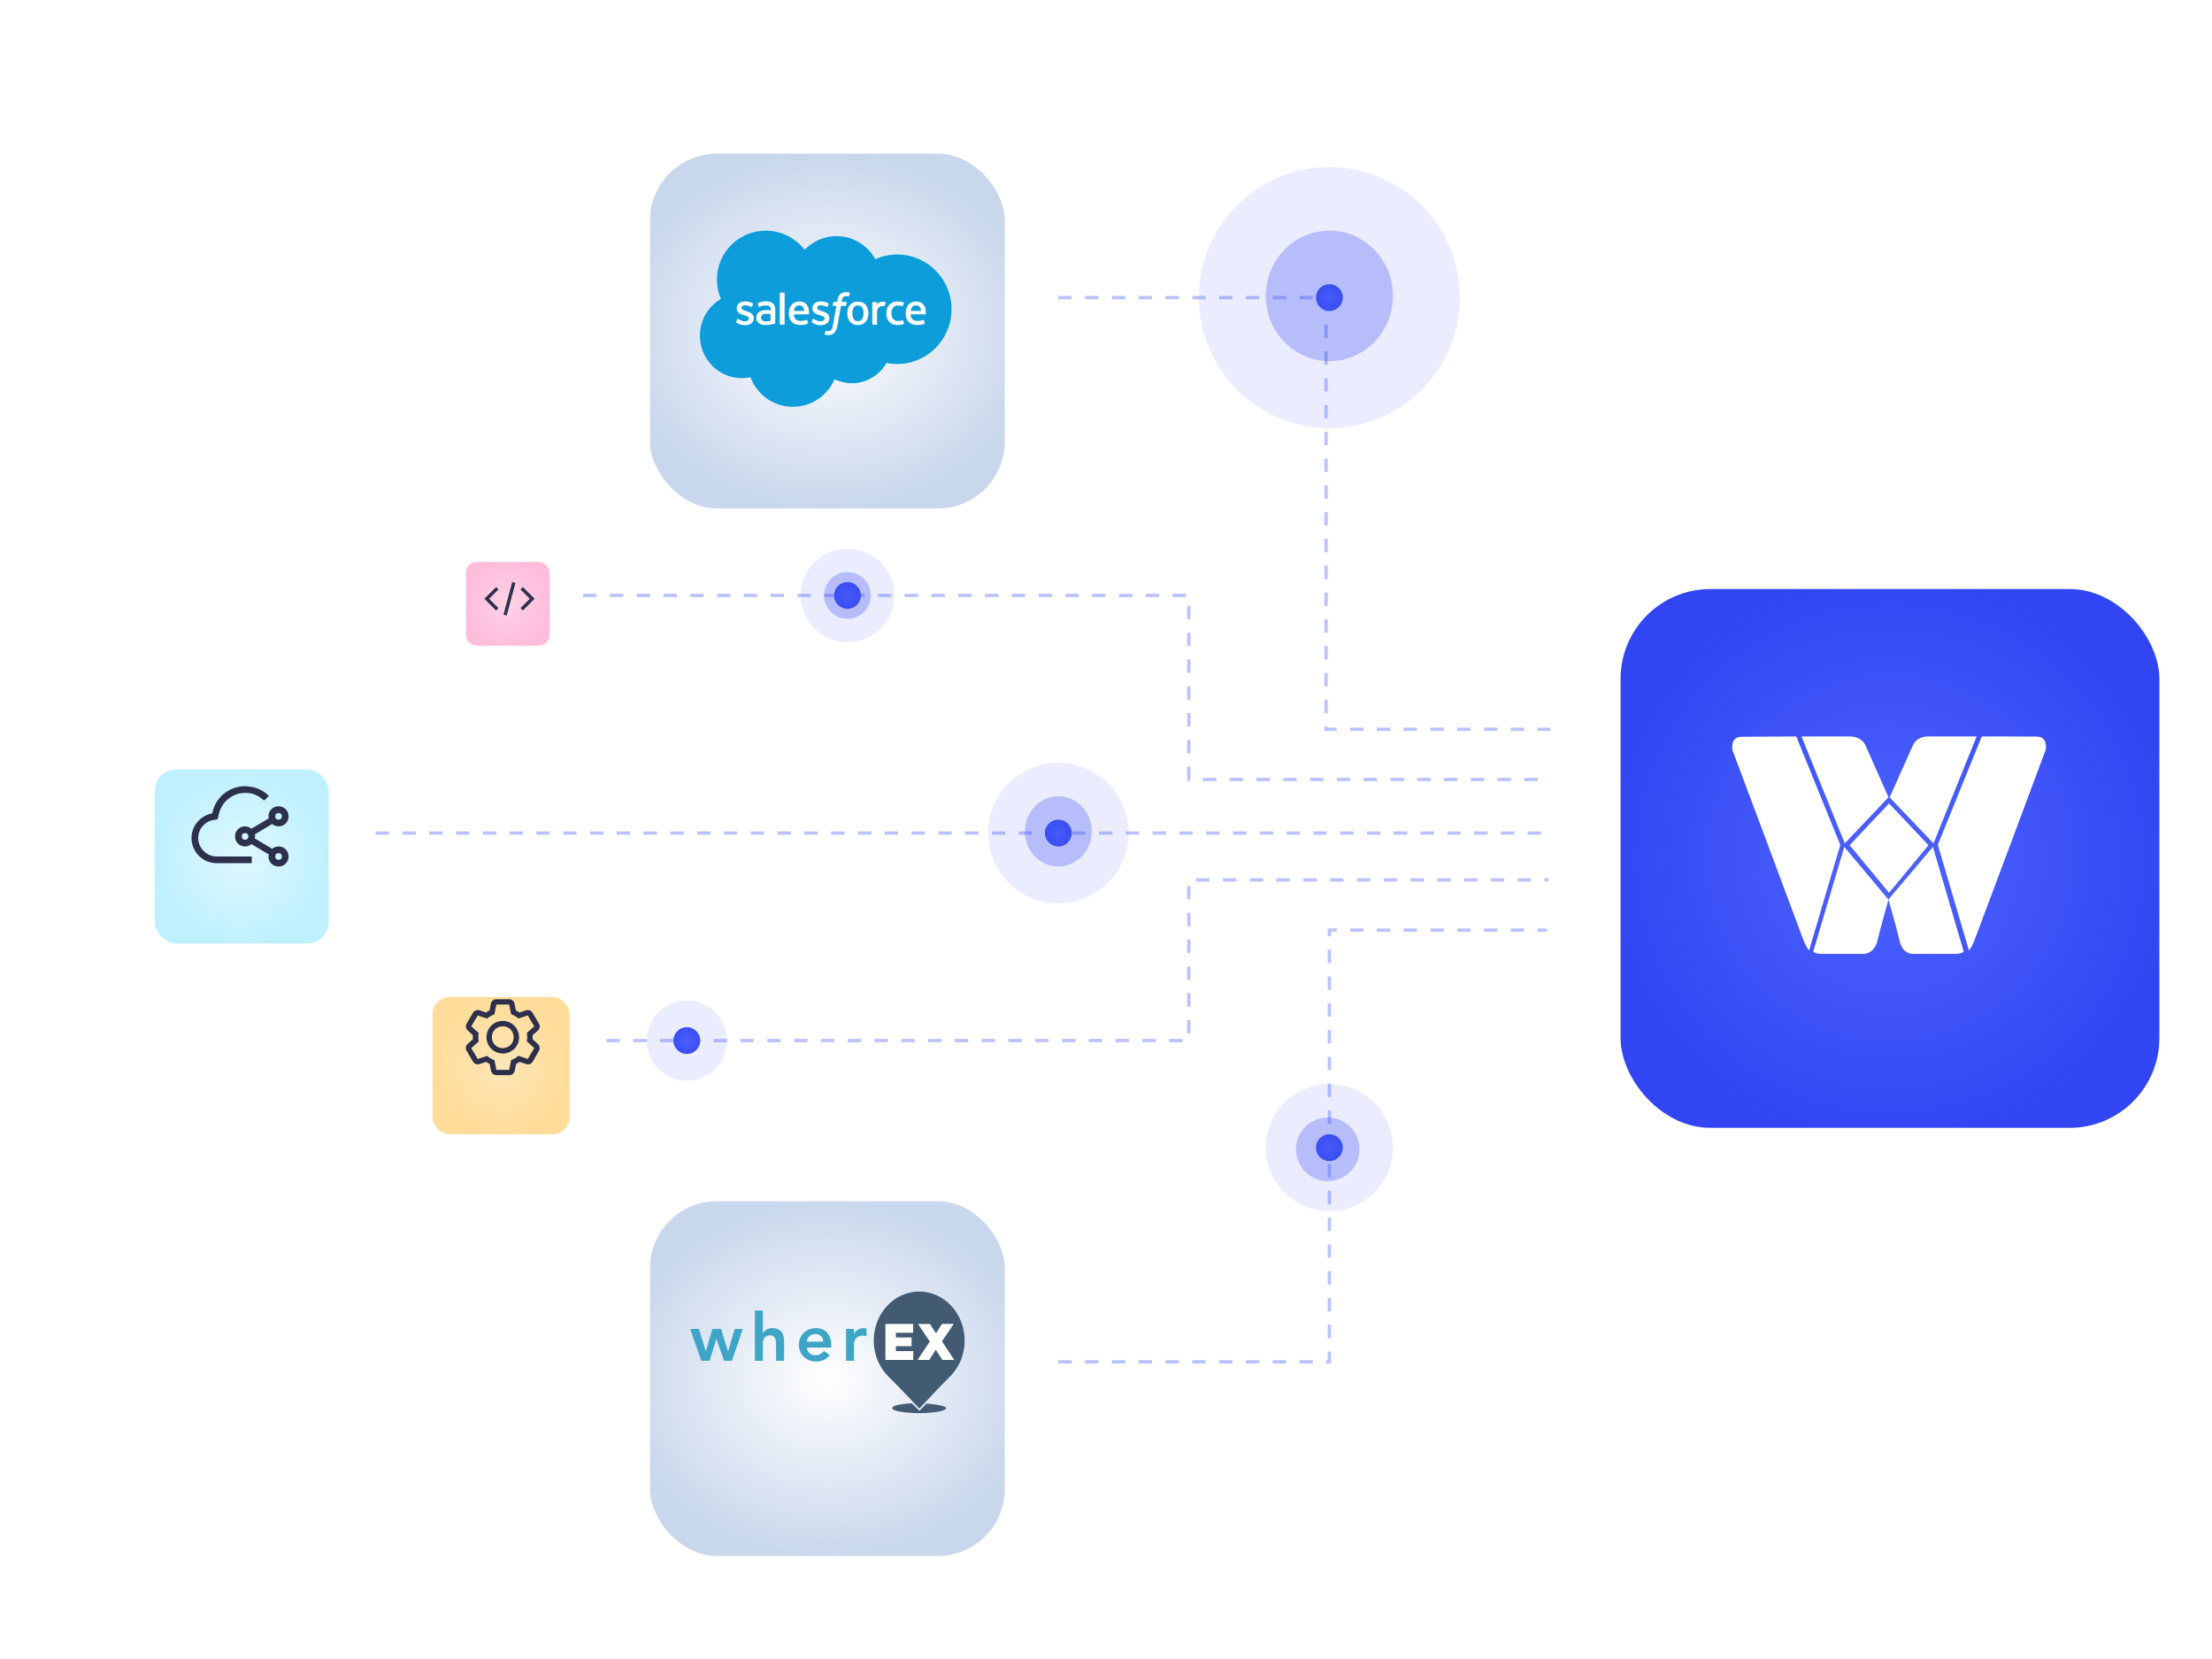 <svg width="672" height="504" viewBox="0 0 672 504" fill="none" xmlns="http://www.w3.org/2000/svg">
<g filter="url(#filter0_di_324_234)">
<rect x="197.474" y="38.552" width="107.772" height="107.772" rx="20.334" fill="url(#paint0_radial_324_234)"/>
</g>
<g filter="url(#filter1_di_324_234)">
<rect x="197.474" y="356.785" width="107.772" height="107.772" rx="20.334" fill="url(#paint1_radial_324_234)"/>
</g>
<g filter="url(#filter2_di_324_234)">
<rect x="492.323" y="170.217" width="163.692" height="163.692" rx="27.282" fill="url(#paint2_radial_324_234)"/>
</g>
<g filter="url(#filter3_d_324_234)">
<path d="M618.784 219.409C622.204 219.409 621.496 223.387 621.496 223.387C621.496 223.387 601.681 276.504 600.266 280.131C598.968 283.758 598.143 284.343 598.143 284.343L588.707 252.285L602.035 219.409C602.153 219.292 615.363 219.409 618.784 219.409Z" fill="white"/>
<path d="M545.696 219.358C545.696 219.358 532.439 219.475 529.006 219.475C525.573 219.475 526.283 223.449 526.283 223.449C526.283 223.449 546.17 276.513 547.472 280.136C548.774 283.76 549.603 284.344 549.603 284.344L559.072 252.319L545.696 219.358Z" fill="white"/>
<path d="M560.284 252.924L550.861 284.715C550.861 284.715 551.45 285.417 553.335 285.417H566.528C566.528 285.417 569.355 285.183 570.297 281.677C571.122 278.053 573.713 268.937 573.713 268.937L560.284 252.924Z" fill="white"/>
<path d="M587.211 252.924L573.713 268.877C573.713 268.877 576.318 278.027 577.147 281.663C577.976 285.299 580.817 285.417 580.817 285.417H594.079C595.973 285.417 596.565 284.713 596.565 284.713L587.211 252.924Z" fill="white"/>
<path d="M561.851 219.357H547.29L560.442 251.85L573.712 237.824L566.666 221.928C566.666 222.045 565.727 219.357 561.851 219.357Z" fill="white"/>
<path d="M600.493 219.357H585.866C582.092 219.357 581.148 222.036 581.148 222.036L574.071 237.875L587.4 251.85L600.493 219.357Z" fill="white"/>
<path d="M573.889 239.718L561.927 252.405L573.889 266.855L585.851 252.405L573.889 239.718Z" fill="white"/>
</g>
<g filter="url(#filter4_d_324_234)">
<path d="M244.432 71.819C246.905 69.262 250.332 67.661 254.125 67.661C259.182 67.661 263.565 70.47 265.925 74.656C267.976 73.757 270.223 73.251 272.583 73.251C281.686 73.251 289.074 80.696 289.074 89.883C289.074 99.07 281.686 106.515 272.583 106.515C271.459 106.515 270.392 106.403 269.324 106.178C267.273 109.858 263.312 112.359 258.817 112.359C256.934 112.359 255.136 111.909 253.535 111.151C251.428 116.067 246.568 119.523 240.893 119.523C234.965 119.523 229.936 115.786 227.997 110.533C227.154 110.701 226.283 110.814 225.384 110.814C218.333 110.814 212.63 105.026 212.63 97.918C212.63 93.142 215.186 88.984 219.007 86.737C218.22 84.939 217.799 82.944 217.799 80.837C217.799 72.633 224.457 66.003 232.661 66.003C237.437 66.003 241.707 68.279 244.432 71.819Z" fill="#0D9DDA"/>
<path d="M223.671 93.761C223.614 93.873 223.699 93.901 223.699 93.93C223.839 94.042 223.98 94.098 224.148 94.182C224.935 94.604 225.665 94.716 226.424 94.716C227.997 94.716 228.981 93.873 228.981 92.553V92.525C228.981 91.289 227.885 90.839 226.845 90.502L226.705 90.446C225.918 90.193 225.244 89.968 225.244 89.463V89.434C225.244 88.985 225.637 88.676 226.255 88.676C226.93 88.676 227.744 88.901 228.25 89.181C228.25 89.181 228.391 89.266 228.447 89.125C228.475 89.041 228.728 88.339 228.756 88.254C228.784 88.17 228.728 88.114 228.671 88.086C228.082 87.721 227.267 87.496 226.424 87.496H226.255C224.823 87.496 223.811 88.367 223.811 89.603V89.631C223.811 90.951 224.907 91.373 225.946 91.654L226.115 91.71C226.873 91.935 227.52 92.131 227.52 92.665V92.693C227.52 93.171 227.098 93.536 226.424 93.536C226.171 93.536 225.328 93.536 224.401 92.946C224.289 92.89 224.233 92.834 224.148 92.778C224.092 92.749 223.98 92.693 223.952 92.862L223.671 93.761Z" fill="white"/>
<path d="M246.652 93.761C246.596 93.873 246.68 93.901 246.68 93.93C246.821 94.042 246.961 94.098 247.13 94.182C247.916 94.604 248.647 94.716 249.405 94.716C250.979 94.716 251.962 93.873 251.962 92.553V92.525C251.962 91.289 250.866 90.839 249.827 90.502L249.686 90.446C248.9 90.193 248.225 89.968 248.225 89.463V89.434C248.225 88.985 248.619 88.676 249.237 88.676C249.911 88.676 250.726 88.901 251.232 89.181C251.232 89.181 251.372 89.266 251.428 89.125C251.456 89.041 251.709 88.339 251.737 88.254C251.765 88.17 251.709 88.114 251.653 88.086C251.063 87.721 250.248 87.496 249.405 87.496H249.237C247.804 87.496 246.793 88.367 246.793 89.603V89.631C246.793 90.951 247.888 91.373 248.928 91.654L249.096 91.71C249.855 91.935 250.501 92.131 250.501 92.665V92.693C250.501 93.171 250.08 93.536 249.405 93.536C249.153 93.536 248.31 93.536 247.383 92.946C247.27 92.89 247.214 92.834 247.13 92.778C247.102 92.749 246.961 92.721 246.933 92.862L246.652 93.761Z" fill="white"/>
<path d="M263.621 89.715C263.48 89.294 263.284 88.9 263.031 88.591C262.75 88.282 262.413 88.001 262.019 87.833C261.626 87.636 261.148 87.552 260.615 87.552C260.081 87.552 259.603 87.636 259.21 87.833C258.817 88.029 258.479 88.282 258.199 88.591C257.946 88.9 257.721 89.294 257.609 89.715C257.468 90.137 257.412 90.614 257.412 91.12C257.412 91.626 257.468 92.103 257.609 92.525C257.749 92.946 257.946 93.339 258.199 93.648C258.479 93.957 258.817 94.238 259.21 94.407C259.603 94.576 260.081 94.688 260.615 94.688C261.148 94.688 261.626 94.604 262.019 94.407C262.413 94.238 262.75 93.957 263.031 93.648C263.284 93.339 263.508 92.946 263.621 92.525C263.761 92.103 263.817 91.626 263.817 91.12C263.817 90.614 263.761 90.137 263.621 89.715ZM262.328 91.12C262.328 91.878 262.188 92.468 261.907 92.89C261.626 93.311 261.205 93.508 260.643 93.508C260.053 93.508 259.659 93.311 259.378 92.89C259.098 92.468 258.957 91.878 258.957 91.12C258.957 90.361 259.098 89.771 259.378 89.35C259.659 88.928 260.053 88.732 260.643 88.732C261.233 88.732 261.654 88.928 261.907 89.35C262.188 89.771 262.328 90.361 262.328 91.12Z" fill="white"/>
<path fill-rule="evenodd" clip-rule="evenodd" d="M274.38 93.312C274.324 93.171 274.211 93.228 274.211 93.228C274.015 93.312 273.818 93.368 273.593 93.396C273.369 93.424 273.144 93.452 272.863 93.452C272.217 93.452 271.739 93.256 271.374 92.89C271.009 92.525 270.812 91.907 270.812 91.092C270.812 90.362 270.981 89.8 271.318 89.379C271.627 88.957 272.132 88.733 272.779 88.733C273.312 88.733 273.734 88.789 274.155 88.929C274.155 88.929 274.268 88.985 274.296 88.845C274.408 88.536 274.492 88.311 274.605 87.946C274.633 87.834 274.549 87.805 274.52 87.805C274.352 87.749 273.959 87.637 273.65 87.581C273.369 87.524 273.031 87.524 272.666 87.524C272.104 87.524 271.627 87.609 271.205 87.805C270.784 88.002 270.419 88.255 270.138 88.564C269.857 88.873 269.632 89.266 269.492 89.688C269.351 90.109 269.267 90.587 269.267 91.092C269.267 92.188 269.548 93.059 270.138 93.705C270.728 94.351 271.599 94.689 272.722 94.689C273.397 94.689 274.071 94.548 274.577 94.351C274.577 94.351 274.661 94.295 274.633 94.183L274.38 93.312Z" fill="white"/>
<path fill-rule="evenodd" clip-rule="evenodd" d="M281.067 89.463C280.955 89.041 280.674 88.62 280.505 88.423C280.224 88.114 279.943 87.89 279.662 87.777C279.297 87.609 278.876 87.524 278.398 87.524C277.836 87.524 277.331 87.609 276.937 87.805C276.516 88.002 276.179 88.255 275.926 88.592C275.645 88.929 275.448 89.294 275.336 89.744C275.195 90.193 275.139 90.643 275.139 91.149C275.139 91.654 275.195 92.132 275.336 92.553C275.476 92.975 275.673 93.368 275.982 93.677C276.263 93.986 276.656 94.239 277.106 94.407C277.555 94.576 278.089 94.66 278.707 94.66C279.999 94.66 280.674 94.379 280.927 94.211C280.983 94.183 281.011 94.127 280.955 93.986L280.674 93.171C280.618 93.059 280.505 93.087 280.505 93.087C280.196 93.2 279.747 93.424 278.679 93.424C278.005 93.424 277.471 93.228 277.162 92.89C276.825 92.553 276.684 92.076 276.656 91.43H281.095C281.095 91.43 281.208 91.43 281.236 91.317C281.208 91.317 281.348 90.474 281.067 89.463ZM276.656 90.39C276.712 89.969 276.825 89.632 277.021 89.35C277.302 88.929 277.696 88.704 278.286 88.704C278.876 88.704 279.241 88.929 279.522 89.35C279.719 89.632 279.775 89.997 279.803 90.39H276.656Z" fill="white"/>
<path fill-rule="evenodd" clip-rule="evenodd" d="M245.584 89.463C245.472 89.041 245.191 88.62 245.022 88.423C244.741 88.114 244.46 87.89 244.179 87.777C243.814 87.609 243.393 87.524 242.915 87.524C242.353 87.524 241.848 87.609 241.454 87.805C241.033 88.002 240.696 88.255 240.443 88.592C240.162 88.929 239.965 89.294 239.853 89.744C239.712 90.193 239.656 90.643 239.656 91.149C239.656 91.654 239.712 92.132 239.853 92.553C239.993 92.975 240.19 93.368 240.499 93.677C240.78 93.986 241.173 94.239 241.623 94.407C242.072 94.576 242.606 94.66 243.224 94.66C244.517 94.66 245.191 94.379 245.444 94.211C245.5 94.183 245.528 94.127 245.472 93.986L245.191 93.171C245.135 93.059 245.022 93.087 245.022 93.087C244.713 93.2 244.264 93.424 243.196 93.424C242.522 93.424 241.988 93.228 241.679 92.89C241.342 92.553 241.201 92.076 241.173 91.43H245.612C245.612 91.43 245.725 91.43 245.753 91.317C245.725 91.317 245.865 90.474 245.584 89.463ZM241.173 90.39C241.23 89.969 241.342 89.632 241.539 89.35C241.82 88.929 242.213 88.704 242.803 88.704C243.393 88.704 243.758 88.929 244.039 89.35C244.208 89.632 244.292 89.997 244.32 90.39H241.173Z" fill="white"/>
<path d="M233.363 90.165C233.195 90.165 232.942 90.137 232.661 90.137C232.267 90.137 231.902 90.193 231.565 90.277C231.228 90.362 230.919 90.502 230.638 90.699C230.357 90.895 230.16 91.148 229.992 91.429C229.823 91.71 229.767 92.075 229.767 92.441C229.767 92.834 229.823 93.171 229.964 93.452C230.104 93.733 230.301 93.958 230.554 94.154C230.807 94.323 231.116 94.463 231.453 94.548C231.79 94.632 232.183 94.66 232.633 94.66C233.082 94.66 233.532 94.632 233.981 94.548C234.403 94.463 234.936 94.379 235.105 94.323C235.245 94.295 235.414 94.239 235.414 94.239C235.526 94.21 235.526 94.098 235.526 94.098V90.053C235.526 89.154 235.302 88.507 234.824 88.086C234.346 87.693 233.672 87.468 232.801 87.468C232.464 87.468 231.93 87.524 231.621 87.58C231.621 87.58 230.666 87.777 230.245 88.086C230.245 88.086 230.16 88.142 230.217 88.254L230.526 89.097C230.554 89.21 230.666 89.182 230.666 89.182C230.666 89.182 230.694 89.182 230.75 89.154C231.593 88.704 232.689 88.704 232.689 88.704C233.167 88.704 233.532 88.788 233.785 88.985C234.037 89.182 234.15 89.463 234.15 90.053V90.249C233.7 90.221 233.363 90.165 233.363 90.165ZM231.593 93.283C231.425 93.143 231.397 93.115 231.34 93.031C231.256 92.89 231.2 92.694 231.2 92.441C231.2 92.047 231.34 91.766 231.593 91.57C231.593 91.57 231.987 91.233 232.886 91.261C233.532 91.261 234.094 91.373 234.094 91.373V93.396C234.094 93.396 233.532 93.508 232.886 93.564C231.987 93.593 231.593 93.283 231.593 93.283Z" fill="white"/>
<path fill-rule="evenodd" clip-rule="evenodd" d="M269.099 87.889C269.127 87.776 269.071 87.748 269.043 87.72C268.959 87.692 268.594 87.608 268.313 87.608C267.751 87.58 267.442 87.664 267.161 87.805C266.88 87.917 266.571 88.142 266.402 88.366V87.833C266.402 87.748 266.346 87.692 266.262 87.692H265.138C265.054 87.692 264.998 87.748 264.998 87.833V94.435C264.998 94.519 265.054 94.575 265.138 94.575H266.29C266.374 94.575 266.43 94.519 266.43 94.435V91.12C266.43 90.67 266.487 90.221 266.571 89.968C266.655 89.687 266.796 89.462 266.964 89.322C267.133 89.153 267.301 89.041 267.498 88.984C267.695 88.928 267.919 88.9 268.088 88.9C268.313 88.9 268.566 88.956 268.566 88.956C268.65 88.956 268.706 88.9 268.734 88.844C268.846 88.619 269.071 88.001 269.099 87.889Z" fill="white"/>
<path fill-rule="evenodd" clip-rule="evenodd" d="M258.17 84.828C258.03 84.771 257.889 84.743 257.721 84.715C257.552 84.687 257.355 84.659 257.131 84.659C256.316 84.659 255.698 84.884 255.248 85.333C254.799 85.783 254.518 86.457 254.349 87.356L254.293 87.665H253.282C253.282 87.665 253.169 87.665 253.141 87.806L252.973 88.733C252.973 88.817 253.001 88.873 253.113 88.873H254.096L253.113 94.408C253.029 94.857 252.944 95.222 252.86 95.504C252.776 95.784 252.664 95.981 252.551 96.122C252.439 96.262 252.326 96.374 252.158 96.431C252.017 96.487 251.821 96.515 251.624 96.515C251.512 96.515 251.371 96.487 251.259 96.487C251.146 96.459 251.09 96.431 251.006 96.403C251.006 96.403 250.894 96.346 250.837 96.487C250.809 96.571 250.528 97.302 250.5 97.386C250.472 97.47 250.5 97.554 250.556 97.554C250.697 97.611 250.781 97.639 250.95 97.667C251.203 97.723 251.399 97.723 251.596 97.723C252.017 97.723 252.383 97.667 252.692 97.554C253.001 97.442 253.282 97.245 253.506 96.993C253.759 96.712 253.928 96.403 254.068 96.009C254.209 95.616 254.349 95.11 254.462 94.52L255.473 88.873H256.934C256.934 88.873 257.046 88.873 257.074 88.733L257.243 87.806C257.243 87.721 257.215 87.665 257.102 87.665H255.698C255.698 87.637 255.782 87.131 255.922 86.654C255.979 86.457 256.119 86.288 256.232 86.176C256.344 86.064 256.456 85.98 256.597 85.951C256.737 85.895 256.906 85.895 257.074 85.895C257.215 85.895 257.327 85.923 257.44 85.923C257.58 85.951 257.636 85.98 257.664 85.98C257.805 86.036 257.833 85.98 257.861 85.923L258.198 84.996C258.282 84.884 258.198 84.856 258.17 84.828Z" fill="white"/>
<path fill-rule="evenodd" clip-rule="evenodd" d="M238.365 94.408C238.365 94.493 238.309 94.549 238.224 94.549H237.044C236.96 94.549 236.904 94.493 236.904 94.408V84.969C236.904 84.884 236.96 84.828 237.044 84.828H238.224C238.309 84.828 238.365 84.884 238.365 84.969V94.408Z" fill="white"/>
</g>
<g clip-path="url(#clip0_324_234)">
<path d="M288.688 399.616C289.118 400.15 291.269 403.458 291.699 404.525C292.13 405.592 290.194 414.875 289.226 415.409C288.258 415.942 272.663 418.076 271.587 416.9C270.512 415.723 267.717 412.314 267.506 411.674C267.295 411.033 266.43 401.964 268.259 400.897C270.087 399.83 270.087 398.656 273.743 398.549C277.398 398.443 288.688 399.616 288.688 399.616Z" fill="white"/>
<path d="M209.675 403.717H212.307L214.412 410.496H214.452L216.416 403.717H219.048L221.155 410.496H221.195L223.225 403.717H225.669L222.368 413.401H219.96L217.651 406.783H217.611L215.566 413.401H213.051L209.675 403.717Z" fill="#3FA5C7"/>
<path d="M231.762 405.068H231.803C232.032 404.62 232.378 404.241 232.804 403.969C233.283 403.64 233.901 403.475 234.657 403.475C235.224 403.459 235.788 403.569 236.306 403.798C236.734 403.994 237.111 404.283 237.41 404.644C237.697 405.001 237.904 405.414 238.018 405.856C238.141 406.323 238.202 406.804 238.201 407.287V413.4H235.77V408.499C235.77 408.23 235.757 407.93 235.73 407.6C235.705 407.282 235.634 406.969 235.517 406.672C235.405 406.389 235.22 406.141 234.981 405.951C234.694 405.743 234.344 405.64 233.989 405.659C233.637 405.648 233.287 405.717 232.967 405.861C232.699 405.989 232.463 406.175 232.278 406.406C232.094 406.639 231.96 406.906 231.884 407.192C231.802 407.494 231.761 407.807 231.762 408.12V413.406H229.333V398.149H231.762V405.068Z" fill="#3FA5C7"/>
<path d="M245.123 409.406C245.204 410.133 245.488 410.698 245.974 411.101C246.468 411.507 247.094 411.722 247.735 411.706C248.27 411.724 248.799 411.595 249.264 411.333C249.676 411.084 250.042 410.767 250.346 410.395L252.088 411.706C251.589 412.353 250.934 412.866 250.184 413.198C249.487 413.494 248.737 413.645 247.978 413.643C247.273 413.647 246.573 413.524 245.913 413.28C245.288 413.055 244.717 412.706 244.235 412.253C243.752 411.8 243.369 411.253 243.109 410.647C242.556 409.309 242.556 407.809 243.109 406.471C243.369 405.864 243.752 405.318 244.234 404.864C244.716 404.411 245.288 404.062 245.913 403.838C246.573 403.593 247.273 403.47 247.978 403.475C248.614 403.467 249.244 403.587 249.831 403.828C250.38 404.055 250.872 404.402 251.268 404.843C251.687 405.323 252.003 405.882 252.198 406.486C252.433 407.213 252.547 407.973 252.534 408.736V409.402L245.123 409.406ZM250.103 407.591C250.09 406.878 249.868 406.316 249.435 405.906C249.003 405.495 248.403 405.29 247.633 405.29C246.904 405.29 246.327 405.499 245.903 405.915C245.46 406.371 245.185 406.961 245.123 407.591H250.103Z" fill="#3FA5C7"/>
<path d="M257.029 403.717H259.458V405.25H259.498C259.746 404.711 260.147 404.255 260.652 403.939C261.17 403.625 261.767 403.464 262.373 403.475C262.519 403.475 262.665 403.488 262.809 403.515C262.949 403.543 263.095 403.576 263.243 403.616V405.951C263.041 405.897 262.843 405.853 262.647 405.813C262.457 405.78 262.264 405.762 262.07 405.762C261.503 405.762 261.047 405.866 260.703 406.075C260.391 406.255 260.122 406.499 259.913 406.791C259.739 407.04 259.613 407.319 259.543 407.615C259.493 407.813 259.462 408.016 259.452 408.22V413.405H257.029V403.717Z" fill="#3FA5C7"/>
<path d="M287.431 427.787C287.404 428.619 283.768 429.299 279.248 429.299C274.728 429.299 271.006 428.62 271.066 427.787C271.156 426.504 277.063 426.328 277.063 426.328L279.309 428.594L281.523 426.407C281.523 426.407 287.461 426.855 287.431 427.787Z" fill="#425A72"/>
<path d="M279.248 392.37C271.628 392.37 265.449 399.033 265.449 407.254C265.449 411.665 267.229 415.629 270.059 418.355C272.499 420.711 279.312 427.911 279.312 427.911C279.312 427.911 286.001 420.704 288.442 418.355C291.269 415.629 293.051 411.665 293.051 407.254C293.046 399.033 286.869 392.37 279.248 392.37ZM277.447 413.145H268.994V402.209H277.413V404.888H272.165V406.326H276.932V408.977H272.165V410.462H277.447V413.145ZM286.3 413.145L284.289 410.047L282.293 413.145H278.735L282.469 407.555L278.896 402.209H282.518L284.353 405.064L286.169 402.205H289.744L286.169 407.491L289.904 413.145H286.3Z" fill="#425A72"/>
</g>
<path d="M321.514 90.404H402.852V221.561H470.972" stroke="#BBC2FF" stroke-width="1.017" stroke-dasharray="4.07 4.07"/>
<path d="M177.14 180.892H361.166V236.812H470.972" stroke="#BBC2FF" stroke-width="1.017" stroke-dasharray="4.07 4.07"/>
<path d="M184.257 316.116H361.166V267.313H470.463" stroke="#BBC2FF" stroke-width="1.017" stroke-dasharray="4.07 4.07"/>
<path d="M114.103 253.079H470.463" stroke="#BBC2FF" stroke-width="1.017" stroke-dasharray="4.07 4.07"/>
<path d="M321.514 413.721H403.868V282.564H469.955" stroke="#BBC2FF" stroke-width="1.017" stroke-dasharray="4.07 4.07"/>
<g filter="url(#filter5_d_324_234)">
<rect x="141.555" y="168.692" width="25.418" height="25.418" rx="3.177" fill="url(#paint3_radial_324_234)"/>
</g>
<g filter="url(#filter6_di_324_234)">
<rect x="47" y="225.628" width="52.869" height="52.869" rx="6.609" fill="url(#paint4_radial_324_234)"/>
</g>
<g filter="url(#filter7_di_324_234)">
<rect x="131.388" y="294.765" width="41.685" height="41.685" rx="5.211" fill="url(#paint5_radial_324_234)"/>
</g>
<path d="M84.618 257.146C83.906 257.146 83.195 257.451 82.686 257.858L77.4 254.706C77.4 254.503 77.501 254.299 77.501 254.096C77.501 253.893 77.501 253.689 77.4 253.486L82.686 250.334C83.195 250.741 83.906 251.046 84.618 251.046C86.347 251.046 87.668 249.724 87.668 247.996C87.668 246.267 86.347 244.946 84.618 244.946C82.89 244.946 81.568 246.267 81.568 247.996C81.568 248.199 81.568 248.402 81.67 248.606L76.383 251.758C75.874 251.351 75.163 251.046 74.451 251.046C72.723 251.046 71.401 252.368 71.401 254.096C71.401 255.824 72.723 257.146 74.451 257.146C75.163 257.146 75.874 256.841 76.383 256.434L81.67 259.586C81.67 259.79 81.568 259.993 81.568 260.196C81.568 261.925 82.89 263.246 84.618 263.246C86.347 263.246 87.668 261.925 87.668 260.196C87.668 258.468 86.347 257.146 84.618 257.146ZM84.618 246.979C85.228 246.979 85.635 247.386 85.635 247.996C85.635 248.606 85.228 249.012 84.618 249.012C84.008 249.012 83.602 248.606 83.602 247.996C83.602 247.386 84.008 246.979 84.618 246.979ZM74.451 255.113C73.841 255.113 73.434 254.706 73.434 254.096C73.434 253.486 73.841 253.079 74.451 253.079C75.061 253.079 75.468 253.486 75.468 254.096C75.468 254.706 75.061 255.113 74.451 255.113ZM84.618 261.213C84.008 261.213 83.602 260.806 83.602 260.196C83.602 259.586 84.008 259.18 84.618 259.18C85.228 259.18 85.635 259.586 85.635 260.196C85.635 260.806 85.228 261.213 84.618 261.213Z" fill="#2D304C"/>
<path d="M76.485 260.196H65.809C62.759 260.196 60.218 257.655 60.218 254.604C60.218 251.859 62.149 249.623 64.793 249.114L66.115 248.911L66.419 247.589C67.233 243.624 70.588 240.879 74.452 240.879C74.96 240.879 75.468 240.879 75.977 240.98C77.603 241.285 79.027 242.099 80.247 243.217L81.67 241.794C80.247 240.37 78.417 239.354 76.383 239.049C75.773 238.947 75.062 238.845 74.452 238.845C69.673 238.845 65.403 242.201 64.488 247.081C60.828 247.792 58.184 250.944 58.184 254.604C58.184 258.773 61.539 262.23 65.809 262.23H76.485V260.196Z" fill="#2D304C"/>
<g clip-path="url(#clip1_324_234)">
<path d="M162.397 181.909L158.839 185.467L158.122 184.751L160.959 181.909L158.122 179.067L158.839 178.35L162.397 181.909Z" fill="#2D304C"/>
<path d="M147.146 181.909L150.705 178.35L151.422 179.067L148.585 181.909L151.422 184.751L150.705 185.467L147.146 181.909Z" fill="#2D304C"/>
<path d="M155.605 176.826L152.952 186.73L153.934 186.993L156.588 177.089L155.605 176.826Z" fill="#2D304C"/>
</g>
<g clip-path="url(#clip2_324_234)">
<path d="M161.825 315.727C161.825 315.521 161.825 315.314 161.825 315.099C161.825 314.884 161.825 314.678 161.825 314.463L163.412 313.075C163.704 312.818 163.896 312.465 163.953 312.079C164.011 311.694 163.93 311.301 163.725 310.969L161.776 307.664C161.631 307.414 161.423 307.205 161.172 307.06C160.921 306.915 160.636 306.839 160.347 306.838C160.167 306.837 159.989 306.865 159.818 306.921L157.811 307.598C157.464 307.368 157.103 307.161 156.729 306.979L156.307 304.897C156.232 304.517 156.025 304.175 155.723 303.932C155.421 303.689 155.043 303.56 154.655 303.567H150.789C150.401 303.56 150.023 303.689 149.721 303.932C149.419 304.175 149.212 304.517 149.137 304.897L148.716 306.979C148.339 307.161 147.974 307.368 147.625 307.598L145.659 306.888C145.487 306.843 145.308 306.826 145.13 306.838C144.841 306.839 144.556 306.915 144.305 307.06C144.054 307.205 143.846 307.414 143.701 307.664L141.752 310.969C141.559 311.3 141.487 311.688 141.549 312.066C141.611 312.445 141.802 312.79 142.09 313.042L143.652 314.471C143.652 314.678 143.652 314.884 143.652 315.099C143.652 315.314 143.652 315.521 143.652 315.735L142.09 317.123C141.794 317.378 141.597 317.729 141.535 318.114C141.473 318.5 141.55 318.895 141.752 319.23L143.701 322.534C143.846 322.785 144.054 322.993 144.305 323.138C144.556 323.283 144.841 323.36 145.13 323.36C145.31 323.361 145.488 323.334 145.659 323.277L147.666 322.6C148.013 322.83 148.374 323.037 148.749 323.22L149.17 325.301C149.245 325.682 149.452 326.023 149.754 326.266C150.056 326.51 150.434 326.639 150.822 326.631H154.721C155.109 326.639 155.487 326.51 155.789 326.266C156.091 326.023 156.298 325.682 156.373 325.301L156.795 323.22C157.171 323.037 157.536 322.83 157.885 322.6L159.884 323.277C160.055 323.334 160.233 323.361 160.413 323.36C160.703 323.36 160.987 323.283 161.238 323.138C161.489 322.993 161.697 322.785 161.842 322.534L163.725 319.23C163.918 318.898 163.99 318.51 163.928 318.132C163.866 317.754 163.675 317.409 163.387 317.156L161.825 315.727ZM160.347 321.708L157.513 320.75C156.85 321.311 156.092 321.751 155.275 322.047L154.688 325.012H150.789L150.202 322.08C149.392 321.775 148.638 321.337 147.972 320.783L145.13 321.708L143.181 318.404L145.428 316.421C145.275 315.566 145.275 314.69 145.428 313.835L143.181 311.795L145.13 308.491L147.964 309.449C148.627 308.887 149.385 308.448 150.202 308.152L150.789 305.186H154.688L155.275 308.119C156.085 308.423 156.839 308.862 157.505 309.416L160.347 308.491L162.296 311.795L160.049 313.777C160.202 314.633 160.202 315.508 160.049 316.363L162.296 318.404L160.347 321.708Z" fill="#2D304C"/>
<path d="M152.738 320.056C151.758 320.056 150.8 319.765 149.985 319.22C149.17 318.676 148.534 317.902 148.159 316.996C147.784 316.09 147.686 315.094 147.877 314.132C148.068 313.171 148.541 312.288 149.234 311.594C149.927 310.901 150.81 310.429 151.772 310.238C152.733 310.047 153.73 310.145 154.635 310.52C155.541 310.895 156.315 311.53 156.86 312.346C157.404 313.161 157.695 314.119 157.695 315.099C157.702 315.752 157.578 316.399 157.331 317.004C157.084 317.608 156.72 318.157 156.258 318.619C155.796 319.08 155.247 319.445 154.643 319.692C154.039 319.939 153.391 320.062 152.738 320.056ZM152.738 311.795C152.302 311.785 151.868 311.863 151.462 312.026C151.057 312.188 150.688 312.431 150.379 312.74C150.07 313.049 149.827 313.417 149.665 313.823C149.502 314.228 149.424 314.662 149.434 315.099C149.424 315.536 149.502 315.97 149.665 316.376C149.827 316.781 150.07 317.149 150.379 317.458C150.688 317.767 151.057 318.01 151.462 318.173C151.868 318.335 152.302 318.414 152.738 318.404C153.175 318.414 153.609 318.335 154.015 318.173C154.42 318.01 154.789 317.767 155.098 317.458C155.407 317.149 155.65 316.781 155.812 316.376C155.974 315.97 156.053 315.536 156.043 315.099C156.053 314.662 155.974 314.228 155.812 313.823C155.65 313.417 155.407 313.049 155.098 312.74C154.789 312.431 154.42 312.188 154.015 312.026C153.609 311.863 153.175 311.785 152.738 311.795Z" fill="#2D304C"/>
</g>
<g filter="url(#filter8_d_324_234)">
<circle cx="403.868" cy="348.651" r="4.067" fill="url(#paint6_radial_324_234)"/>
</g>
<g filter="url(#filter9_d_324_234)">
<circle cx="403.868" cy="90.404" r="4.067" fill="url(#paint7_radial_324_234)"/>
</g>
<g filter="url(#filter10_d_324_234)">
<circle cx="257.461" cy="180.892" r="4.067" fill="url(#paint8_radial_324_234)"/>
</g>
<g filter="url(#filter11_d_324_234)">
<circle cx="321.514" cy="253.079" r="4.067" fill="url(#paint9_radial_324_234)"/>
</g>
<g filter="url(#filter12_d_324_234)">
<circle cx="208.658" cy="316.116" r="4.067" fill="url(#paint10_radial_324_234)"/>
</g>
<circle cx="403.868" cy="90.404" r="39.652" fill="#3A4EF2" fill-opacity="0.1"/>
<circle cx="403.868" cy="348.651" r="19.318" fill="#3A4EF2" fill-opacity="0.1"/>
<circle cx="321.514" cy="253.079" r="21.351" fill="#3A4EF2" fill-opacity="0.1"/>
<circle cx="257.461" cy="180.892" r="14.234" fill="#3A4EF2" fill-opacity="0.1"/>
<ellipse cx="403.868" cy="89.896" rx="19.318" ry="19.826" fill="#3A4EF2" fill-opacity="0.3"/>
<circle cx="403.36" cy="349.159" r="9.659" fill="#3A4EF2" fill-opacity="0.3"/>
<ellipse cx="321.514" cy="252.571" rx="10.167" ry="10.675" fill="#3A4EF2" fill-opacity="0.3"/>
<circle cx="208.658" cy="316.116" r="12.201" fill="#3A4EF2" fill-opacity="0.1"/>
<circle cx="257.461" cy="180.892" r="7.117" fill="#3A4EF2" fill-opacity="0.3"/>
<defs>
<filter id="filter0_di_324_234" x="193.407" y="38.552" width="115.906" height="115.906" filterUnits="userSpaceOnUse" color-interpolation-filters="sRGB">
<feFlood flood-opacity="0" result="BackgroundImageFix"/>
<feColorMatrix in="SourceAlpha" type="matrix" values="0 0 0 0 0 0 0 0 0 0 0 0 0 0 0 0 0 0 127 0" result="hardAlpha"/>
<feOffset dy="4.067"/>
<feGaussianBlur stdDeviation="2.033"/>
<feComposite in2="hardAlpha" operator="out"/>
<feColorMatrix type="matrix" values="0 0 0 0 0 0 0 0 0 0 0 0 0 0 0 0 0 0 0.25 0"/>
<feBlend mode="normal" in2="BackgroundImageFix" result="effect1_dropShadow_324_234"/>
<feBlend mode="normal" in="SourceGraphic" in2="effect1_dropShadow_324_234" result="shape"/>
<feColorMatrix in="SourceAlpha" type="matrix" values="0 0 0 0 0 0 0 0 0 0 0 0 0 0 0 0 0 0 127 0" result="hardAlpha"/>
<feOffset dy="4.067"/>
<feGaussianBlur stdDeviation="2.033"/>
<feComposite in2="hardAlpha" operator="arithmetic" k2="-1" k3="1"/>
<feColorMatrix type="matrix" values="0 0 0 0 1 0 0 0 0 1 0 0 0 0 1 0 0 0 0.25 0"/>
<feBlend mode="normal" in2="shape" result="effect2_innerShadow_324_234"/>
</filter>
<filter id="filter1_di_324_234" x="193.407" y="356.785" width="115.906" height="115.906" filterUnits="userSpaceOnUse" color-interpolation-filters="sRGB">
<feFlood flood-opacity="0" result="BackgroundImageFix"/>
<feColorMatrix in="SourceAlpha" type="matrix" values="0 0 0 0 0 0 0 0 0 0 0 0 0 0 0 0 0 0 127 0" result="hardAlpha"/>
<feOffset dy="4.067"/>
<feGaussianBlur stdDeviation="2.033"/>
<feComposite in2="hardAlpha" operator="out"/>
<feColorMatrix type="matrix" values="0 0 0 0 0 0 0 0 0 0 0 0 0 0 0 0 0 0 0.25 0"/>
<feBlend mode="normal" in2="BackgroundImageFix" result="effect1_dropShadow_324_234"/>
<feBlend mode="normal" in="SourceGraphic" in2="effect1_dropShadow_324_234" result="shape"/>
<feColorMatrix in="SourceAlpha" type="matrix" values="0 0 0 0 0 0 0 0 0 0 0 0 0 0 0 0 0 0 127 0" result="hardAlpha"/>
<feOffset dy="4.067"/>
<feGaussianBlur stdDeviation="2.033"/>
<feComposite in2="hardAlpha" operator="arithmetic" k2="-1" k3="1"/>
<feColorMatrix type="matrix" values="0 0 0 0 1 0 0 0 0 1 0 0 0 0 1 0 0 0 0.25 0"/>
<feBlend mode="normal" in2="shape" result="effect2_innerShadow_324_234"/>
</filter>
<filter id="filter2_di_324_234" x="481.41" y="163.669" width="185.517" height="185.517" filterUnits="userSpaceOnUse" color-interpolation-filters="sRGB">
<feFlood flood-opacity="0" result="BackgroundImageFix"/>
<feColorMatrix in="SourceAlpha" type="matrix" values="0 0 0 0 0 0 0 0 0 0 0 0 0 0 0 0 0 0 127 0" result="hardAlpha"/>
<feOffset dy="4.365"/>
<feGaussianBlur stdDeviation="5.456"/>
<feComposite in2="hardAlpha" operator="out"/>
<feColorMatrix type="matrix" values="0 0 0 0 0 0 0 0 0 0 0 0 0 0 0 0 0 0 0.25 0"/>
<feBlend mode="normal" in2="BackgroundImageFix" result="effect1_dropShadow_324_234"/>
<feBlend mode="normal" in="SourceGraphic" in2="effect1_dropShadow_324_234" result="shape"/>
<feColorMatrix in="SourceAlpha" type="matrix" values="0 0 0 0 0 0 0 0 0 0 0 0 0 0 0 0 0 0 127 0" result="hardAlpha"/>
<feOffset dy="4.365"/>
<feGaussianBlur stdDeviation="2.183"/>
<feComposite in2="hardAlpha" operator="arithmetic" k2="-1" k3="1"/>
<feColorMatrix type="matrix" values="0 0 0 0 1 0 0 0 0 1 0 0 0 0 1 0 0 0 0.05 0"/>
<feBlend mode="normal" in2="shape" result="effect2_innerShadow_324_234"/>
</filter>
<filter id="filter3_d_324_234" x="521.857" y="219.357" width="104.065" height="74.79" filterUnits="userSpaceOnUse" color-interpolation-filters="sRGB">
<feFlood flood-opacity="0" result="BackgroundImageFix"/>
<feColorMatrix in="SourceAlpha" type="matrix" values="0 0 0 0 0 0 0 0 0 0 0 0 0 0 0 0 0 0 127 0" result="hardAlpha"/>
<feOffset dy="4.365"/>
<feGaussianBlur stdDeviation="2.183"/>
<feComposite in2="hardAlpha" operator="out"/>
<feColorMatrix type="matrix" values="0 0 0 0 0 0 0 0 0 0 0 0 0 0 0 0 0 0 0.25 0"/>
<feBlend mode="normal" in2="BackgroundImageFix" result="effect1_dropShadow_324_234"/>
<feBlend mode="normal" in="SourceGraphic" in2="effect1_dropShadow_324_234" result="shape"/>
</filter>
<filter id="filter4_d_324_234" x="208.563" y="66.003" width="84.579" height="61.654" filterUnits="userSpaceOnUse" color-interpolation-filters="sRGB">
<feFlood flood-opacity="0" result="BackgroundImageFix"/>
<feColorMatrix in="SourceAlpha" type="matrix" values="0 0 0 0 0 0 0 0 0 0 0 0 0 0 0 0 0 0 127 0" result="hardAlpha"/>
<feOffset dy="4.067"/>
<feGaussianBlur stdDeviation="2.033"/>
<feComposite in2="hardAlpha" operator="out"/>
<feColorMatrix type="matrix" values="0 0 0 0 0 0 0 0 0 0 0 0 0 0 0 0 0 0 0.15 0"/>
<feBlend mode="normal" in2="BackgroundImageFix" result="effect1_dropShadow_324_234"/>
<feBlend mode="normal" in="SourceGraphic" in2="effect1_dropShadow_324_234" result="shape"/>
</filter>
<filter id="filter5_d_324_234" x="137.488" y="166.658" width="33.552" height="33.552" filterUnits="userSpaceOnUse" color-interpolation-filters="sRGB">
<feFlood flood-opacity="0" result="BackgroundImageFix"/>
<feColorMatrix in="SourceAlpha" type="matrix" values="0 0 0 0 0 0 0 0 0 0 0 0 0 0 0 0 0 0 127 0" result="hardAlpha"/>
<feOffset dy="2.033"/>
<feGaussianBlur stdDeviation="2.033"/>
<feComposite in2="hardAlpha" operator="out"/>
<feColorMatrix type="matrix" values="0 0 0 0 0 0 0 0 0 0 0 0 0 0 0 0 0 0 0.25 0"/>
<feBlend mode="normal" in2="BackgroundImageFix" result="effect1_dropShadow_324_234"/>
<feBlend mode="normal" in="SourceGraphic" in2="effect1_dropShadow_324_234" result="shape"/>
</filter>
<filter id="filter6_di_324_234" x="42.933" y="225.628" width="61.003" height="61.003" filterUnits="userSpaceOnUse" color-interpolation-filters="sRGB">
<feFlood flood-opacity="0" result="BackgroundImageFix"/>
<feColorMatrix in="SourceAlpha" type="matrix" values="0 0 0 0 0 0 0 0 0 0 0 0 0 0 0 0 0 0 127 0" result="hardAlpha"/>
<feOffset dy="4.067"/>
<feGaussianBlur stdDeviation="2.033"/>
<feComposite in2="hardAlpha" operator="out"/>
<feColorMatrix type="matrix" values="0 0 0 0 0 0 0 0 0 0 0 0 0 0 0 0 0 0 0.15 0"/>
<feBlend mode="normal" in2="BackgroundImageFix" result="effect1_dropShadow_324_234"/>
<feBlend mode="normal" in="SourceGraphic" in2="effect1_dropShadow_324_234" result="shape"/>
<feColorMatrix in="SourceAlpha" type="matrix" values="0 0 0 0 0 0 0 0 0 0 0 0 0 0 0 0 0 0 127 0" result="hardAlpha"/>
<feOffset dy="4.067"/>
<feGaussianBlur stdDeviation="2.033"/>
<feComposite in2="hardAlpha" operator="arithmetic" k2="-1" k3="1"/>
<feColorMatrix type="matrix" values="0 0 0 0 1 0 0 0 0 1 0 0 0 0 1 0 0 0 0.25 0"/>
<feBlend mode="normal" in2="shape" result="effect2_innerShadow_324_234"/>
</filter>
<filter id="filter7_di_324_234" x="125.287" y="292.731" width="53.886" height="53.886" filterUnits="userSpaceOnUse" color-interpolation-filters="sRGB">
<feFlood flood-opacity="0" result="BackgroundImageFix"/>
<feColorMatrix in="SourceAlpha" type="matrix" values="0 0 0 0 0 0 0 0 0 0 0 0 0 0 0 0 0 0 127 0" result="hardAlpha"/>
<feOffset dy="4.067"/>
<feGaussianBlur stdDeviation="3.05"/>
<feComposite in2="hardAlpha" operator="out"/>
<feColorMatrix type="matrix" values="0 0 0 0 0 0 0 0 0 0 0 0 0 0 0 0 0 0 0.15 0"/>
<feBlend mode="normal" in2="BackgroundImageFix" result="effect1_dropShadow_324_234"/>
<feBlend mode="normal" in="SourceGraphic" in2="effect1_dropShadow_324_234" result="shape"/>
<feColorMatrix in="SourceAlpha" type="matrix" values="0 0 0 0 0 0 0 0 0 0 0 0 0 0 0 0 0 0 127 0" result="hardAlpha"/>
<feOffset dy="4.067"/>
<feGaussianBlur stdDeviation="2.033"/>
<feComposite in2="hardAlpha" operator="arithmetic" k2="-1" k3="1"/>
<feColorMatrix type="matrix" values="0 0 0 0 1 0 0 0 0 1 0 0 0 0 1 0 0 0 0.25 0"/>
<feBlend mode="normal" in2="shape" result="effect2_innerShadow_324_234"/>
</filter>
<filter id="filter8_d_324_234" x="389.634" y="334.417" width="28.468" height="28.468" filterUnits="userSpaceOnUse" color-interpolation-filters="sRGB">
<feFlood flood-opacity="0" result="BackgroundImageFix"/>
<feColorMatrix in="SourceAlpha" type="matrix" values="0 0 0 0 0 0 0 0 0 0 0 0 0 0 0 0 0 0 127 0" result="hardAlpha"/>
<feOffset/>
<feGaussianBlur stdDeviation="5.084"/>
<feComposite in2="hardAlpha" operator="out"/>
<feColorMatrix type="matrix" values="0 0 0 0 0.097 0 0 0 0 0.134 0 0 0 0 0.438 0 0 0 1 0"/>
<feBlend mode="normal" in2="BackgroundImageFix" result="effect1_dropShadow_324_234"/>
<feBlend mode="normal" in="SourceGraphic" in2="effect1_dropShadow_324_234" result="shape"/>
</filter>
<filter id="filter9_d_324_234" x="389.634" y="76.17" width="28.468" height="28.468" filterUnits="userSpaceOnUse" color-interpolation-filters="sRGB">
<feFlood flood-opacity="0" result="BackgroundImageFix"/>
<feColorMatrix in="SourceAlpha" type="matrix" values="0 0 0 0 0 0 0 0 0 0 0 0 0 0 0 0 0 0 127 0" result="hardAlpha"/>
<feOffset/>
<feGaussianBlur stdDeviation="5.084"/>
<feComposite in2="hardAlpha" operator="out"/>
<feColorMatrix type="matrix" values="0 0 0 0 0.097 0 0 0 0 0.134 0 0 0 0 0.438 0 0 0 1 0"/>
<feBlend mode="normal" in2="BackgroundImageFix" result="effect1_dropShadow_324_234"/>
<feBlend mode="normal" in="SourceGraphic" in2="effect1_dropShadow_324_234" result="shape"/>
</filter>
<filter id="filter10_d_324_234" x="243.227" y="166.658" width="28.468" height="28.468" filterUnits="userSpaceOnUse" color-interpolation-filters="sRGB">
<feFlood flood-opacity="0" result="BackgroundImageFix"/>
<feColorMatrix in="SourceAlpha" type="matrix" values="0 0 0 0 0 0 0 0 0 0 0 0 0 0 0 0 0 0 127 0" result="hardAlpha"/>
<feOffset/>
<feGaussianBlur stdDeviation="5.084"/>
<feComposite in2="hardAlpha" operator="out"/>
<feColorMatrix type="matrix" values="0 0 0 0 0.097 0 0 0 0 0.134 0 0 0 0 0.438 0 0 0 1 0"/>
<feBlend mode="normal" in2="BackgroundImageFix" result="effect1_dropShadow_324_234"/>
<feBlend mode="normal" in="SourceGraphic" in2="effect1_dropShadow_324_234" result="shape"/>
</filter>
<filter id="filter11_d_324_234" x="307.28" y="238.845" width="28.468" height="28.468" filterUnits="userSpaceOnUse" color-interpolation-filters="sRGB">
<feFlood flood-opacity="0" result="BackgroundImageFix"/>
<feColorMatrix in="SourceAlpha" type="matrix" values="0 0 0 0 0 0 0 0 0 0 0 0 0 0 0 0 0 0 127 0" result="hardAlpha"/>
<feOffset/>
<feGaussianBlur stdDeviation="5.084"/>
<feComposite in2="hardAlpha" operator="out"/>
<feColorMatrix type="matrix" values="0 0 0 0 0.097 0 0 0 0 0.134 0 0 0 0 0.438 0 0 0 1 0"/>
<feBlend mode="normal" in2="BackgroundImageFix" result="effect1_dropShadow_324_234"/>
<feBlend mode="normal" in="SourceGraphic" in2="effect1_dropShadow_324_234" result="shape"/>
</filter>
<filter id="filter12_d_324_234" x="194.424" y="301.882" width="28.468" height="28.468" filterUnits="userSpaceOnUse" color-interpolation-filters="sRGB">
<feFlood flood-opacity="0" result="BackgroundImageFix"/>
<feColorMatrix in="SourceAlpha" type="matrix" values="0 0 0 0 0 0 0 0 0 0 0 0 0 0 0 0 0 0 127 0" result="hardAlpha"/>
<feOffset/>
<feGaussianBlur stdDeviation="5.084"/>
<feComposite in2="hardAlpha" operator="out"/>
<feColorMatrix type="matrix" values="0 0 0 0 0.097 0 0 0 0 0.134 0 0 0 0 0.438 0 0 0 1 0"/>
<feBlend mode="normal" in2="BackgroundImageFix" result="effect1_dropShadow_324_234"/>
<feBlend mode="normal" in="SourceGraphic" in2="effect1_dropShadow_324_234" result="shape"/>
</filter>
<radialGradient id="paint0_radial_324_234" cx="0" cy="0" r="1" gradientUnits="userSpaceOnUse" gradientTransform="translate(251.36 92.438) rotate(90) scale(53.886 63.036)">
<stop stop-color="white"/>
<stop offset="1" stop-color="#C9D7EC"/>
</radialGradient>
<radialGradient id="paint1_radial_324_234" cx="0" cy="0" r="1" gradientUnits="userSpaceOnUse" gradientTransform="translate(251.36 410.671) rotate(90) scale(53.886 63.036)">
<stop stop-color="white"/>
<stop offset="1" stop-color="#C9D7EC"/>
</radialGradient>
<radialGradient id="paint2_radial_324_234" cx="0" cy="0" r="1" gradientUnits="userSpaceOnUse" gradientTransform="translate(574.168 252.063) rotate(90) scale(87.302)">
<stop stop-color="#5063FF"/>
<stop offset="1" stop-color="#3146F2"/>
</radialGradient>
<radialGradient id="paint3_radial_324_234" cx="0" cy="0" r="1" gradientUnits="userSpaceOnUse" gradientTransform="translate(154.264 181.401) rotate(90) scale(12.709)">
<stop stop-color="#FFD2E7"/>
<stop offset="1" stop-color="#FFBDDC"/>
</radialGradient>
<radialGradient id="paint4_radial_324_234" cx="0" cy="0" r="1" gradientUnits="userSpaceOnUse" gradientTransform="translate(73.435 252.063) rotate(90) scale(26.435 26.435)">
<stop stop-color="#DFF8FF"/>
<stop offset="1" stop-color="#BFF0FF"/>
</radialGradient>
<radialGradient id="paint5_radial_324_234" cx="0" cy="0" r="1" gradientUnits="userSpaceOnUse" gradientTransform="translate(152.23 315.608) rotate(90) scale(20.843 20.843)">
<stop stop-color="#FFE6B7"/>
<stop offset="1" stop-color="#FFDC99"/>
</radialGradient>
<radialGradient id="paint6_radial_324_234" cx="0" cy="0" r="1" gradientUnits="userSpaceOnUse" gradientTransform="translate(403.868 348.651) rotate(90) scale(4.067)">
<stop stop-color="#4F62FF"/>
<stop offset="1" stop-color="#3A4EF2"/>
</radialGradient>
<radialGradient id="paint7_radial_324_234" cx="0" cy="0" r="1" gradientUnits="userSpaceOnUse" gradientTransform="translate(403.868 90.404) rotate(90) scale(4.067)">
<stop stop-color="#4F62FF"/>
<stop offset="1" stop-color="#3A4EF2"/>
</radialGradient>
<radialGradient id="paint8_radial_324_234" cx="0" cy="0" r="1" gradientUnits="userSpaceOnUse" gradientTransform="translate(257.461 180.892) rotate(90) scale(4.067)">
<stop stop-color="#4F62FF"/>
<stop offset="1" stop-color="#3A4EF2"/>
</radialGradient>
<radialGradient id="paint9_radial_324_234" cx="0" cy="0" r="1" gradientUnits="userSpaceOnUse" gradientTransform="translate(321.514 253.079) rotate(90) scale(4.067)">
<stop stop-color="#4F62FF"/>
<stop offset="1" stop-color="#3A4EF2"/>
</radialGradient>
<radialGradient id="paint10_radial_324_234" cx="0" cy="0" r="1" gradientUnits="userSpaceOnUse" gradientTransform="translate(208.658 316.116) rotate(90) scale(4.067)">
<stop stop-color="#4F62FF"/>
<stop offset="1" stop-color="#3A4EF2"/>
</radialGradient>
<clipPath id="clip0_324_234">
<rect width="83.371" height="36.929" fill="white" transform="translate(209.675 392.37)"/>
</clipPath>
<clipPath id="clip1_324_234">
<rect width="16.267" height="16.267" fill="white" transform="translate(146.638 173.775)"/>
</clipPath>
<clipPath id="clip2_324_234">
<rect width="26.435" height="26.435" fill="white" transform="translate(139.521 301.882)"/>
</clipPath>
</defs>
</svg>

